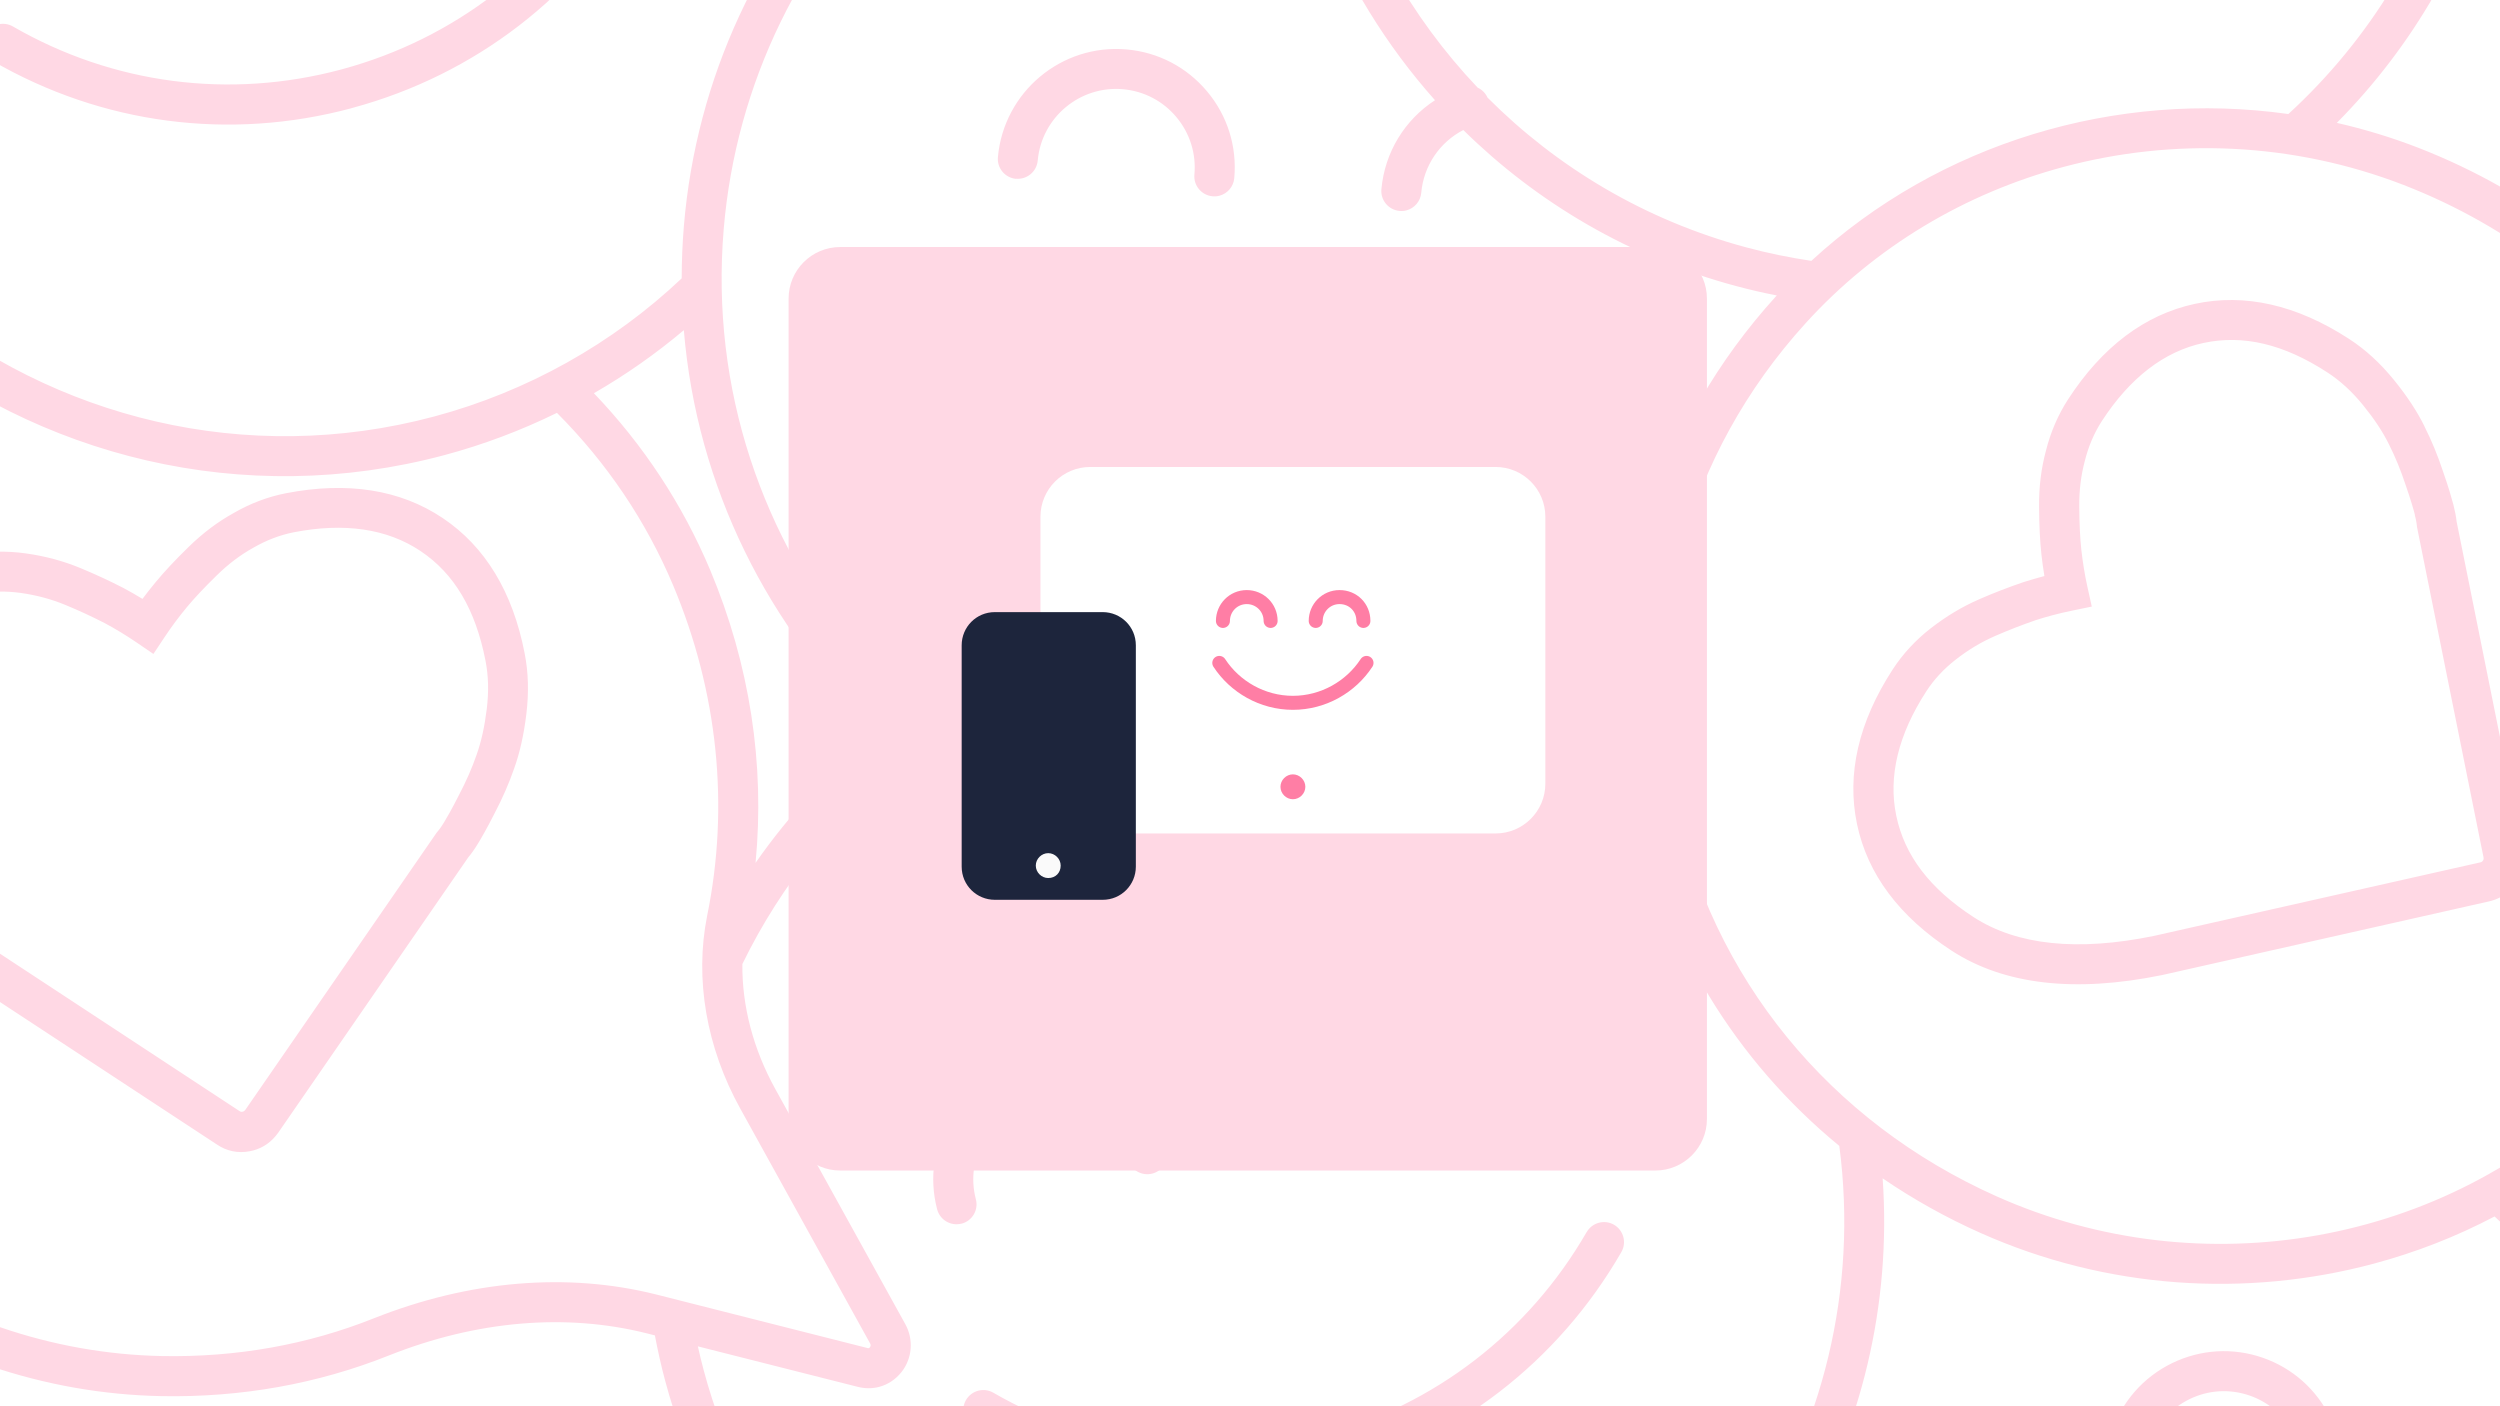 <svg width="560" height="315" viewBox="0 0 560 315" fill="none" xmlns="http://www.w3.org/2000/svg">
<g clip-path="url(#clip0_4526_13304)">
<rect width="560" height="315" fill="white"/>
<path d="M27.43 -167.404C101.411 -187.227 177.775 -142.935 197.681 -68.702C199.836 -60.663 201.254 -52.475 201.96 -44.242C225.689 -64.38 255.243 -75.912 286.213 -77.095C286.692 -86.873 288.192 -96.747 290.821 -106.568C310.718 -180.817 387.097 -225.115 461.068 -205.289C496.912 -195.692 526.838 -172.648 545.365 -140.419C563.873 -108.201 568.774 -70.643 559.129 -34.673C552.786 -11.012 540.509 10.317 523.449 27.523C529.586 28.928 535.678 30.765 541.657 33.085C567.432 43.105 589.094 60.116 604.299 82.295C611.27 92.352 622.33 99.845 635.436 103.352L693.483 118.973L693.479 118.958C697.285 119.972 700.087 123.142 700.621 127C701.165 130.84 699.438 134.45 696.129 136.433L654.697 162.106C638.856 171.998 626.236 187.53 618.228 207.022C611.728 222.931 602.016 237.394 589.378 250.026C582.513 256.867 574.968 262.794 566.92 267.807C577.053 277.5 585.661 288.667 592.539 301.088C611.991 336.168 615.416 377.43 602.196 415.051C609.27 423.144 615.433 432.174 620.416 442.037C632.873 466.728 637.578 493.866 634.038 520.52C632.48 532.652 635.697 545.618 643.087 556.999L675.776 607.459C677.904 610.761 677.873 614.981 675.69 618.213C674.377 620.178 672.475 621.511 670.337 622.084C668.982 622.447 667.512 622.501 666.047 622.216L618.084 613.575C599.689 610.323 579.914 613.427 560.914 622.552C545.441 630.022 528.555 634.272 510.7 635.2C491.741 636.166 473.136 632.792 456.043 625.851C483.838 684.9 467.03 755.981 414.027 795.92C399.448 806.91 383.365 814.576 366.714 819.037C313.524 833.289 254.432 814.915 219.199 768.154C200.069 742.767 190.362 712.321 191.088 681.065C144.006 665.959 108.178 623.181 101.46 573.54C100.076 563.374 99.829 553.177 100.677 543.155C69.521 547.26 38.085 540.806 10.716 524.355C-21.191 505.183 -43.767 474.765 -52.828 438.724C-61.892 402.669 -56.365 365.301 -37.244 333.505C-30.234 321.848 -21.657 311.402 -11.703 302.361C-44.48 288.311 -71.187 260.968 -83.857 226.088C-105.431 166.647 -83.662 101.434 -32.086 68.154C-50.079 51.047 -63.752 28.925 -70.642 3.211C-90.537 -71.041 -46.551 -147.581 27.43 -167.404ZM355.732 556.979C319.805 549.662 281.727 557.687 251.598 580.379C238.091 590.55 226.954 603.005 218.495 617.083C218.44 617.179 218.375 617.294 218.304 617.393C209.494 632.146 203.65 648.638 201.219 666.184C196.445 700.638 205.363 734.942 226.341 762.77C269.648 820.212 351.406 831.885 408.625 788.767L408.621 788.752C461.303 749.06 475.761 676.495 442.552 619.462C421.638 608.075 403.779 591.043 391.449 569.901C380.702 564.116 369.369 559.94 357.795 557.393L357.689 557.422C356.979 557.418 356.322 557.256 355.732 556.979ZM398.149 659.964C398.493 657.516 400.763 655.811 403.212 656.155L403.227 656.151C405.675 656.496 407.38 658.766 407.036 661.214C403.068 689.402 388.425 714.366 365.784 731.519C354.647 739.94 342.728 745.861 329.193 749.488C315.659 753.114 301.428 754.023 287.141 752.01C284.693 751.665 282.987 749.395 283.331 746.947C283.676 744.499 285.946 742.793 288.394 743.138C314.08 746.744 339.632 740.091 360.37 724.385C381.104 708.664 394.519 685.802 398.149 659.964ZM492.122 379.485C452.593 383.477 418.545 405.331 398.726 439.461C378.466 474.354 376.42 515.92 393.11 553.515C413.559 599.541 460.638 628.783 510.244 626.27C526.891 625.408 542.643 621.445 557.029 614.492C563.72 611.279 570.513 608.75 577.333 606.922C591.59 603.102 605.944 602.354 619.648 604.781L667.68 613.437C667.866 613.467 668.056 613.513 668.252 613.219C668.436 612.943 668.423 612.656 668.229 612.353L635.559 561.904C627.016 548.751 623.31 533.657 625.134 519.388L625.169 519.395C628.474 494.515 624.074 469.182 612.438 446.111C596.525 414.666 567.987 392.106 535.352 383.166C534.97 383.123 534.601 383.012 534.24 382.867C520.694 379.284 506.449 378.034 492.122 379.485ZM266.768 672.585C272.458 668.349 279.469 666.567 286.488 667.591C293.507 668.615 299.709 672.311 303.948 678.016C305.429 679.991 305.02 682.796 303.03 684.281C301.054 685.762 298.246 685.336 296.765 683.361C293.964 679.594 289.851 677.13 285.2 676.456C280.55 675.782 275.908 676.945 272.129 679.764C268.361 682.565 265.902 686.693 265.228 691.343L265.217 691.363C264.542 696.013 265.705 700.656 268.525 704.434C269.991 706.413 269.596 709.214 267.606 710.699C267.132 711.036 266.618 711.286 266.091 711.427C264.375 711.887 262.474 711.3 261.341 709.78C257.105 704.09 255.324 697.079 256.348 690.06C257.371 683.041 261.078 676.821 266.768 672.585ZM335.635 620.714C341.325 616.479 348.335 614.697 355.354 615.721C362.388 616.74 368.59 620.436 372.83 626.141C374.311 628.116 373.901 630.921 371.911 632.406C369.921 633.891 367.131 633.477 365.645 631.487C362.83 627.723 358.716 625.259 354.066 624.585C349.412 623.896 344.774 625.075 340.996 627.894C333.207 633.693 331.589 644.759 337.403 652.544C338.869 654.523 338.473 657.324 336.483 658.809C336.009 659.146 335.496 659.397 334.969 659.538L334.958 659.558C333.242 660.017 331.341 659.429 330.207 657.91C321.462 646.166 323.88 629.479 335.635 620.714ZM152.698 525.505C142.21 531.591 130.869 536.356 118.855 539.576C117.967 539.814 117.074 540.037 116.167 540.264C114.066 540.794 111.945 541.25 109.816 541.675C108.776 551.764 108.953 562.06 110.336 572.339L110.317 572.328C116.484 617.809 148.809 657.087 191.556 671.79C191.767 669.507 192.012 667.231 192.336 664.949C194.795 647.267 200.518 630.565 209.051 615.499L172.004 577.744C158.285 563.219 151.508 548.769 151.821 534.76C151.887 531.515 152.191 528.432 152.698 525.505ZM524.401 431.478C537.966 427.844 549.878 428.879 559.807 434.561C569.755 440.254 576.625 449.999 580.244 463.503C581.382 467.748 581.812 472.184 581.569 477.057C581.34 481.685 580.7 485.859 579.69 489.437C578.769 492.863 577.563 496.252 576.019 499.763C574.602 503.145 573.464 505.467 572.772 506.798C572.109 508.056 571.439 509.171 570.811 510.017L532.648 574.508C531.187 576.884 529.216 578.381 526.627 579.075C524.038 579.769 521.441 579.415 519.127 578.066L453.815 541.415C436.582 531.3 426.025 519.3 422.407 505.795C418.788 492.291 419.867 480.416 425.636 470.512C431.394 460.627 441.192 453.774 454.756 450.139C458.746 449.07 462.947 448.671 467.274 448.98C471.664 449.288 475.715 450.074 479.67 451.402C482.966 452.504 486.2 453.736 489.517 455.154C491.075 455.85 492.558 456.565 494.004 457.324C494.881 455.96 495.796 454.618 496.76 453.278C498.489 450.879 500.689 448.191 503.476 445.04C506.399 441.739 509.619 438.941 513.056 436.713C516.581 434.332 520.431 432.558 524.405 431.493L524.401 431.478ZM526.702 440.124C523.691 440.93 520.76 442.28 517.987 444.153C515.13 446.016 512.592 448.229 510.162 450.961C507.572 453.882 505.568 456.34 504.016 458.498C502.357 460.798 500.877 463.099 499.496 465.535L497.244 469.477L493.323 467.189C490.91 465.77 488.477 464.517 485.89 463.355C482.867 462.067 479.864 460.919 476.8 459.901C473.556 458.817 470.237 458.174 466.618 457.917C463.295 457.678 460.068 457.978 457.057 458.785C445.856 461.786 437.88 467.248 433.364 475.025C428.793 482.898 428.051 492.294 431.048 503.48C434.045 514.666 443.203 524.814 458.271 533.654L523.583 570.306C523.892 570.497 524.026 570.51 524.297 570.437C524.537 570.373 524.71 570.294 524.972 569.885L563.369 505.008L563.536 504.787C563.655 504.626 564.116 504.001 564.808 502.67C565.321 501.694 566.367 499.574 567.767 496.246C569.162 493.081 570.23 490.084 571.048 487.057C571.898 484.086 572.43 480.587 572.628 476.629L572.605 476.603C572.8 472.694 572.464 469.154 571.572 465.826C568.551 454.55 563.25 446.87 555.34 442.342C547.541 437.864 537.902 437.122 526.702 440.124ZM183.505 501.131C177.584 507.397 171.112 513.052 164.165 518.076C162.086 522.845 160.941 528.509 160.796 534.954C160.541 546.527 166.499 558.824 178.485 571.522L213.871 607.592L213.867 607.577C222.471 594.525 233.346 582.898 246.208 573.207C263.728 560.008 283.755 551.464 304.549 547.651C305.601 544.352 306.165 541.215 306.234 538.098C306.48 526.431 303.54 517.569 297.218 511.018C290.985 504.556 281.937 501.138 270.349 500.887C267.232 500.818 264.038 501.303 260.856 502.317C257.587 503.306 254.526 504.708 251.436 506.665C248.122 508.747 245.505 510.545 243.423 512.168C241.195 513.91 239.127 515.707 237.118 517.666L233.852 520.832L230.741 517.534C228.824 515.499 226.834 513.612 224.678 511.769C222.175 509.713 219.606 507.771 216.932 505.922C214.102 503.969 211.088 502.421 207.702 501.166C204.567 500.005 201.4 499.386 198.268 499.321C192.8 499.205 187.835 499.825 183.505 501.131ZM221.305 397.946C221.79 406.142 221.557 414.305 220.595 422.34C232.201 421.393 243.996 421.992 255.712 424.161C308.048 433.825 349.861 475.935 359.759 528.952C361.014 535.683 361.737 542.477 362.005 549.198C369.726 551.034 377.337 553.545 384.74 556.725C372.398 528.728 369.783 498.673 376.679 470.395C365.914 460.387 356.795 448.759 349.586 435.765L349.575 435.784C343.672 425.135 339.213 413.857 336.261 402.175C330.772 404.452 325.084 406.412 319.198 407.989C285.158 417.11 250.626 412.647 221.305 397.946ZM219.166 431.517C216.164 447.473 210.332 462.864 201.741 477.172C198.927 481.846 195.842 486.288 192.564 490.555C194.482 490.428 196.436 490.373 198.448 490.415C202.57 490.504 206.724 491.311 210.787 492.805C214.888 494.32 218.556 496.209 222.003 498.593C224.891 500.578 227.645 502.664 230.417 504.939C231.713 506.044 232.945 507.15 234.117 508.272C235.347 507.2 236.589 506.173 237.895 505.145C240.227 503.31 243.09 501.349 246.651 499.104C250.433 496.719 254.211 494.981 258.184 493.788C262.237 492.476 266.412 491.857 270.534 491.946C284.588 492.247 295.739 496.585 303.674 504.819C311.631 513.078 315.507 524.351 315.202 538.326C315.132 540.959 314.787 543.585 314.197 546.26L314.168 546.331C327.047 544.897 340.101 545.256 352.946 547.43C352.63 541.851 351.96 536.222 350.922 530.659C341.705 481.267 302.776 442.031 254.053 433.028C242.388 430.862 230.67 430.371 219.166 431.517ZM421.714 263.954C425.689 320.704 394.517 373.77 344.594 398.409C347.347 409.886 351.662 420.994 357.445 431.433C363.437 442.236 370.835 452.017 379.471 460.643C382.351 451.819 386.196 443.222 390.987 434.967C412.265 398.333 448.801 374.86 491.22 370.578C505.623 369.107 519.951 370.188 533.662 373.485C537.087 367.178 539.879 360.492 541.871 353.536C542.542 351.162 545.029 349.786 547.408 350.471C549.782 351.142 551.158 353.629 550.472 356.007C548.487 362.929 545.809 369.617 542.52 375.952C562.213 382.18 580.343 393.056 595.213 407.66C605.825 373.674 602.136 336.904 584.703 305.447L584.718 305.443C577.844 293.037 569.102 281.97 558.784 272.488C550.173 277.022 541.097 280.55 531.748 283.055C503.098 290.732 471.886 288.785 443.663 276.194C435.877 272.729 428.544 268.61 421.714 263.954ZM-2.263 305.978C-13.031 315.108 -22.231 325.884 -29.571 338.113C-47.434 367.861 -52.608 402.811 -44.135 436.54L-44.105 436.532C-35.632 470.261 -14.499 498.727 15.368 516.67C45.24 534.629 80.286 539.922 114.047 531.57C147.789 523.206 176.239 502.255 194.116 472.503C202.642 458.31 208.277 442.971 210.909 427.081C210.91 426.904 210.946 426.733 210.981 426.563C212.761 415.5 213.095 404.163 211.924 392.746C182.014 374.766 158.722 345.588 148.98 309.231C148.088 305.904 147.343 302.521 146.693 299.129L144.806 298.65C126.681 294.115 106.743 295.827 87.157 303.608C71.197 309.983 54.045 313.061 36.176 312.734C22.909 312.481 9.985 310.135 -2.263 305.978ZM139.387 351.587C141.774 350.98 144.214 352.44 144.811 354.846L144.822 354.826C151.706 382.446 147.488 411.088 132.915 435.469C118.666 459.312 96.203 476.288 69.51 483.44C68.893 483.606 68.287 483.752 67.669 483.917C65.283 484.524 62.842 483.065 62.246 480.659C61.639 478.272 63.141 475.869 65.504 475.236C90.681 468.99 111.883 453.208 125.216 430.885C138.565 408.558 142.44 382.315 136.128 357.011C135.521 354.624 137.024 352.221 139.387 351.587ZM409.999 347.731C416.236 344.333 423.414 343.539 430.227 345.538L430.193 345.531C437.005 347.53 442.623 352.059 446.036 358.293C447.23 360.458 446.429 363.19 444.26 364.368C442.08 365.565 439.379 364.757 438.185 362.592C435.934 358.467 432.208 355.463 427.691 354.14C423.173 352.817 418.422 353.333 414.286 355.602C405.771 360.256 402.628 370.989 407.301 379.515C408.494 381.68 407.689 384.398 405.524 385.591C405.198 385.759 404.864 385.897 404.533 385.985C402.591 386.506 400.459 385.657 399.449 383.814C392.42 370.949 397.153 354.771 409.999 347.731ZM203.523 170.014C187.826 182.191 175.044 197.96 166.292 215.94C166.192 225.326 168.726 235.023 173.693 243.986L202.779 296.59C204.685 300.032 204.363 304.249 201.957 307.314C200.632 308.993 198.89 310.137 196.963 310.653C195.397 311.073 193.718 311.072 192.051 310.631L156.322 301.584C156.723 303.38 157.153 305.169 157.625 306.93C176.242 376.409 247.696 417.854 316.889 399.314L316.894 399.329C379.718 382.495 420.492 321.241 412.003 256.68C388.79 237.615 372.727 211.454 366.406 181.36C366.299 180.84 366.212 180.331 366.109 179.826C354.094 187.499 341.015 193.247 327.36 196.906C312.004 201.021 295.956 202.496 279.93 201.159C250.811 198.715 224.533 187.362 203.523 170.014ZM485.405 305.932C491.643 302.534 498.82 301.74 505.633 303.739L505.599 303.732C512.411 305.731 518.03 310.26 521.443 316.494C522.636 318.659 521.835 321.39 519.666 322.569C517.486 323.766 514.784 322.958 513.59 320.793C511.34 316.668 507.615 313.664 503.097 312.341C498.58 311.018 493.828 311.533 489.693 313.803C481.177 318.457 478.035 329.19 482.707 337.716C483.901 339.881 483.095 342.599 480.93 343.792C480.604 343.96 480.27 344.097 479.939 344.186C477.997 344.707 475.865 343.858 474.855 342.015C467.826 329.15 472.559 312.972 485.405 305.932ZM35.456 405.911C42.346 404.226 49.484 405.331 55.558 409.028C57.659 410.305 58.332 413.061 57.045 415.181C55.768 417.282 53.012 417.957 50.892 416.669C46.881 414.226 42.151 413.493 37.576 414.606L37.595 414.617C33.039 415.741 29.147 418.558 26.708 422.584C21.653 430.877 24.304 441.737 32.612 446.788C34.728 448.06 35.402 450.816 34.115 452.936C33.49 453.974 32.511 454.657 31.442 454.943C30.298 455.25 29.032 455.105 27.951 454.443C15.422 446.827 11.423 430.456 19.038 417.927C22.74 411.869 28.569 407.611 35.456 405.911ZM462.212 37.397C440.307 43.266 420.099 55.167 404.427 72.436C377.716 101.861 367.05 140.88 375.155 179.5C383.445 218.991 409.741 251.252 447.294 268.007C493.291 288.519 547.846 278.759 583.033 243.69C594.835 231.912 603.875 218.436 609.928 203.631C618.66 182.38 632.502 165.39 649.964 154.499L691.453 128.796L691.442 128.815C691.606 128.706 691.775 128.612 691.731 128.269C691.691 127.941 691.491 127.736 691.142 127.636L633.11 112.011C617.968 107.952 605.116 99.197 596.917 87.387C582.72 66.681 562.506 50.798 538.424 41.437C513.616 31.836 486.842 30.797 462.212 37.397ZM355.425 275.981C356.66 273.843 359.4 273.109 361.538 274.343C363.68 275.593 364.414 278.333 363.18 280.471C348.956 305.13 326.012 322.782 298.602 330.208L298.33 330.281C270.99 337.606 242.473 333.855 218.02 319.737C215.878 318.488 215.144 315.748 216.379 313.61C217.628 311.468 220.368 310.733 222.506 311.968C244.898 324.896 271 328.309 296.022 321.605L296.263 321.54C321.37 314.732 342.383 298.548 355.421 275.966L355.425 275.981ZM79.876 331.998C86.767 330.314 93.904 331.418 99.978 335.116C102.078 336.392 102.752 339.148 101.465 341.268C100.173 343.372 97.432 344.043 95.312 342.755C91.302 340.312 86.57 339.579 81.996 340.692C77.413 341.775 73.547 344.634 71.109 348.66C68.67 352.685 67.937 357.417 69.049 361.991C70.162 366.566 72.992 370.439 77.018 372.878C79.133 374.151 79.807 376.907 78.52 379.027C77.894 380.066 76.915 380.747 75.846 381.033L75.85 381.049C74.706 381.355 73.441 381.211 72.36 380.548C66.301 376.847 62.029 371.02 60.344 364.13C58.671 357.22 59.776 350.083 63.458 344.014C67.155 337.94 72.99 333.698 79.876 331.998ZM-25.131 74.358C-74.719 104.943 -95.872 166.732 -75.447 223.028L-75.466 223.017C-58.265 270.35 -13.345 302.801 36.32 303.757C52.991 304.067 68.958 301.208 83.811 295.275C105.166 286.81 127.003 284.96 146.962 289.956L194.276 301.951C194.454 302.016 194.644 302.061 194.862 301.793C195.066 301.529 195.084 301.234 194.905 300.927L165.82 248.323C158.224 234.61 155.584 219.278 158.39 205.181C163.432 180.579 160.805 154.997 150.809 131.18C144.716 116.692 135.942 103.698 124.755 92.48C116.712 96.426 108.285 99.604 99.583 101.936C54.448 114.029 8.42 102.255 -25.131 74.358ZM463.239 89.471C470.878 77.694 480.451 70.482 491.616 68.071C502.812 65.652 514.44 68.281 526.164 75.902C529.871 78.297 533.147 81.309 536.224 85.083C539.158 88.686 541.474 92.212 543.111 95.55L543.096 95.554C544.68 98.695 546.056 102.022 547.263 105.684C548.474 109.119 549.173 111.61 549.564 113.07C549.924 114.474 550.169 115.748 550.27 116.786L565.063 190.243C565.571 192.979 565.09 195.464 563.649 197.674C562.3 199.745 560.358 201.169 558.01 201.798C557.814 201.85 557.599 201.892 557.403 201.944L484.345 218.406C464.768 222.426 448.93 220.586 437.172 212.957C425.449 205.336 418.308 195.793 415.965 184.577C413.629 173.391 416.314 161.731 423.969 149.95C426.221 146.491 429.084 143.384 432.502 140.725C435.961 138.04 439.506 135.912 443.334 134.241C446.539 132.833 449.759 131.6 453.157 130.431C454.773 129.901 456.38 129.454 457.946 129.035C457.677 127.429 457.457 125.826 457.275 124.181C456.953 121.233 456.781 117.761 456.752 113.558C456.71 109.067 457.219 104.945 458.294 100.945C459.332 96.811 461.002 92.926 463.239 89.471ZM493.559 76.828C484.771 78.715 477.108 84.625 470.792 94.353C469.093 96.987 467.824 99.957 467.012 103.192C466.134 106.477 465.721 109.816 465.753 113.486C465.781 117.383 465.936 120.553 466.222 123.187C466.541 126.005 466.976 128.713 467.578 131.44L468.557 135.874L464.106 136.791C462.592 137.1 461.12 137.447 459.644 137.842C458.44 138.165 457.228 138.521 456.009 138.912C452.924 139.981 449.941 141.136 446.95 142.438C443.816 143.81 440.893 145.545 438.053 147.774C435.422 149.818 433.22 152.199 431.517 154.818C425.201 164.546 422.924 173.934 424.766 182.735C426.621 191.646 432.289 199.066 442.078 205.431C451.787 211.736 465.384 213.16 482.482 209.644L555.54 193.182C555.905 193.1 555.998 193.027 556.16 192.79C556.301 192.591 556.385 192.423 556.29 191.949L541.405 118.031L541.378 117.749C541.36 117.56 541.294 116.77 540.907 115.325L540.937 115.317C540.67 114.259 540.017 111.948 538.838 108.57C537.743 105.265 536.537 102.329 535.129 99.543C533.77 96.761 531.819 93.815 529.317 90.742C526.839 87.695 524.232 85.311 521.338 83.424C511.548 77.059 502.468 74.909 493.559 76.828ZM228.878 238.428C235.74 236.638 242.906 237.606 249.031 241.193C255.17 244.776 259.535 250.529 261.329 257.406C261.952 259.789 260.541 262.232 258.163 262.87L258.133 262.878C255.735 263.504 253.302 262.074 252.661 259.68C251.473 255.126 248.581 251.318 244.522 248.937C240.452 246.574 235.711 245.924 231.156 247.112L231.066 247.136C221.732 249.637 216.132 259.271 218.592 268.632C219.229 271.011 217.803 273.458 215.425 274.095L215.394 274.103L215.39 274.088C212.993 274.714 210.561 273.285 209.919 270.891C206.211 256.749 214.651 242.24 228.742 238.464L228.878 238.428ZM312.167 216.106C319.029 214.315 326.196 215.283 332.32 218.87C338.46 222.453 342.825 228.206 344.619 235.083C345.257 237.461 343.831 239.909 341.452 240.547L341.422 240.555C339.024 241.181 336.592 239.751 335.951 237.358C334.763 232.803 331.881 228.976 327.811 226.613C323.742 224.251 319.001 223.601 314.447 224.789L314.356 224.814C305.022 227.315 299.422 236.947 301.882 246.309C302.519 248.687 301.093 251.135 298.715 251.773L298.684 251.781L298.68 251.766C296.283 252.392 293.851 250.962 293.209 248.568C289.489 234.381 298.067 219.787 312.167 216.106ZM286.055 -68.098C255.439 -66.8 226.282 -54.695 203.563 -33.682C179.573 -11.506 164.849 18.693 162.109 51.344C156.094 123.019 209.271 186.223 280.665 192.217C310.279 194.705 340.007 186.836 364.534 170.099C359.9 132.388 371.716 95.127 397.793 66.405C397.871 66.336 397.934 66.27 398.008 66.186C394.943 65.587 391.9 64.885 388.892 64.078C365.022 57.678 344.263 45.362 327.778 29.125C322.493 31.864 318.898 37.119 318.361 43.185C318.186 45.12 316.821 46.648 315.059 47.12C314.563 47.253 314.041 47.295 313.496 47.247C311.031 47.02 309.206 44.847 309.433 42.382C310.183 34.097 314.688 26.823 321.438 22.448C299.511 -2.185 286.612 -34.302 286.055 -68.098ZM-37.194 142.534C-30.774 133.069 -20.515 126.915 -6.727 124.237C-2.676 123.458 1.542 123.36 5.836 123.969C10.178 124.58 14.163 125.659 18.027 127.253C21.259 128.598 24.388 130.035 27.588 131.678C29.095 132.485 30.523 133.296 31.913 134.15C32.889 132.856 33.885 131.573 34.949 130.304C36.838 128.022 39.145 125.548 42.213 122.548C45.423 119.413 48.739 116.91 52.364 114.906C56.038 112.776 59.993 111.281 64.04 110.487C77.829 107.809 89.656 109.674 99.154 116.036C108.672 122.409 114.855 132.597 117.517 146.325C118.369 150.647 118.481 155.103 117.905 159.936C117.347 164.539 116.434 168.657 115.162 172.161C114.015 175.469 112.577 178.775 110.782 182.193C109.033 185.662 107.692 187.941 107.051 188.984C106.301 190.218 105.551 191.275 104.876 192.069L62.311 253.738C60.855 255.774 58.983 257.098 56.725 257.703C56.484 257.768 56.239 257.817 55.994 257.866L55.964 257.875C53.326 258.388 50.765 257.864 48.55 256.344L-14.036 215.234C-30.517 203.95 -40.208 191.266 -42.878 177.507C-45.544 163.764 -43.628 152.003 -37.194 142.534ZM-8.953 133.935C-18.332 136.448 -25.321 141.015 -29.763 147.562C-34.877 155.096 -36.29 164.334 -34.06 175.789L-34.042 175.736C-31.835 187.102 -23.401 197.864 -8.997 207.72L53.593 248.845C53.906 249.051 54.028 249.083 54.302 249.025C54.547 248.976 54.728 248.928 55.009 248.53L97.83 186.486L98.015 186.275C98.152 186.125 98.653 185.523 99.441 184.247C100 183.322 101.198 181.291 102.829 178.046C104.452 174.949 105.727 172.058 106.744 169.107C107.788 166.198 108.557 162.747 109.035 158.811C109.51 154.924 109.417 151.383 108.751 147.995C106.521 136.54 101.769 128.502 94.198 123.431C86.726 118.43 77.167 117.023 65.787 119.233C62.723 119.844 59.692 120.995 56.812 122.654C53.834 124.307 51.15 126.333 48.531 128.907C45.73 131.642 43.546 133.97 41.875 135.983C40.071 138.161 38.433 140.359 36.881 142.695L34.362 146.483L30.61 143.923C28.3 142.347 25.966 140.923 23.459 139.578C20.561 138.095 17.65 136.745 14.638 135.503C11.482 134.203 8.212 133.32 4.623 132.813C1.323 132.358 -1.92 132.42 -4.987 133.016C-6.351 133.285 -7.674 133.592 -8.953 133.935ZM153.178 73.957C146.9 79.253 140.148 83.983 133.033 88.083C144.128 99.681 152.885 112.971 159.095 127.717L159.099 127.732C167.95 148.838 171.374 171.254 169.242 193.286C176.935 182.253 186.179 172.369 196.685 164.004C172.126 140.878 156.089 109.031 153.178 73.957ZM215.135 77.528C217.018 75.942 219.838 76.17 221.443 78.064L221.454 78.045C238.184 97.847 261.688 109.928 287.602 112.037C313.536 114.156 338.795 106.049 358.712 89.207C360.595 87.621 363.416 87.85 365.02 89.744C366.609 91.641 366.38 94.461 364.487 96.066C352.264 106.393 338.186 113.715 323.191 117.733C311.509 120.863 299.256 121.984 286.868 120.979C258.561 118.672 232.886 105.478 214.598 83.835C213.013 81.952 213.242 79.132 215.135 77.528ZM458.729 -196.611C389.54 -215.152 318.094 -173.708 299.47 -104.222C287.28 -58.663 300.761 -12.206 330.994 19.63C331.951 20.068 332.739 20.841 333.206 21.861C348.765 37.475 368.446 49.322 391.203 55.423C395.985 56.707 400.867 57.706 405.741 58.433C434.42 32.015 474.039 20.109 512.591 25.544C530.91 8.759 543.981 -12.8 550.463 -36.965C559.485 -70.622 554.908 -105.767 537.58 -135.929C520.257 -166.076 492.245 -187.632 458.729 -196.611ZM29.769 -158.737C-39.424 -140.196 -80.583 -68.577 -61.966 0.902C-55.222 26.074 -41.518 47.526 -23.531 63.829C-22.048 63.883 -20.609 64.675 -19.814 66.076C-19.565 66.525 -19.402 67.014 -19.322 67.493C12.062 93.566 55.083 104.597 97.283 93.29C118.044 87.727 137.187 77.03 152.698 62.353C152.705 58.463 152.862 54.532 153.192 50.587C155.949 17.577 170.198 -13.075 193.439 -36.358C193.126 -46.44 191.648 -56.533 189.014 -66.363C170.397 -135.843 98.958 -177.292 29.75 -158.748L29.769 -158.737ZM223.53 35.197C224.846 20.596 237.776 9.774 252.373 11.075C259.445 11.697 265.846 15.048 270.402 20.491C274.959 25.934 277.113 32.829 276.476 39.906C276.301 41.841 274.934 43.368 273.173 43.84C272.676 43.973 272.155 44.016 271.61 43.969C269.145 43.742 267.32 41.568 267.547 39.103C267.971 34.423 266.537 29.853 263.52 26.241C260.503 22.628 256.261 20.408 251.566 19.988C241.896 19.126 233.312 26.299 232.45 35.969C232.223 38.434 230.05 40.26 227.585 40.033L227.593 40.062C225.128 39.835 223.303 37.662 223.53 35.197ZM347.017 -69.068C349.155 -70.302 351.901 -69.569 353.135 -67.431C379.923 -21.054 439.627 -5.215 486.259 -32.136C488.397 -33.37 491.143 -32.637 492.377 -30.499C493.612 -28.361 492.879 -25.616 490.741 -24.381C482.455 -19.595 473.789 -16.047 464.952 -13.678L464.936 -13.675C419.545 -1.512 369.864 -20.537 345.381 -62.949C344.146 -65.087 344.879 -67.833 347.017 -69.068ZM446.061 -86.974C449.937 -101.115 464.579 -109.46 478.716 -105.6C485.56 -103.722 491.268 -99.281 494.79 -93.125C498.3 -86.95 499.203 -79.785 497.326 -72.941C496.895 -71.358 495.655 -70.202 494.165 -69.802C493.427 -69.605 492.625 -69.584 491.824 -69.805C489.439 -70.457 488.037 -72.921 488.688 -75.306C489.939 -79.852 489.345 -84.599 487.008 -88.684C484.686 -92.774 480.897 -95.712 476.355 -96.948C466.989 -99.505 457.289 -93.969 454.717 -84.599C454.065 -82.213 451.601 -80.811 449.216 -81.463L449.197 -81.474C446.812 -82.125 445.409 -84.589 446.061 -86.974ZM135.816 -30.069C137.065 -32.211 139.804 -32.945 141.942 -31.711C144.084 -30.461 144.819 -27.721 143.584 -25.583C129.36 -0.924 106.417 16.729 79.007 24.154L78.736 24.226L78.725 24.245C51.385 31.571 22.887 27.831 -1.585 13.702C-3.727 12.453 -4.461 9.713 -3.227 7.575C-1.978 5.433 0.763 4.698 2.9 5.933C25.292 18.86 51.395 22.274 76.416 15.57L76.657 15.505C101.764 8.697 122.778 -7.487 135.816 -30.069ZM375.243 -125.348C381.414 -128.873 388.578 -129.776 395.422 -127.899C402.267 -126.022 407.975 -121.582 411.496 -115.425C415.007 -109.25 415.91 -102.085 414.032 -95.241C413.602 -93.657 412.362 -92.502 410.872 -92.103C410.134 -91.905 409.333 -91.884 408.532 -92.105C406.146 -92.757 404.744 -95.22 405.396 -97.606C406.646 -102.152 406.052 -106.898 403.715 -110.984C401.393 -115.073 397.604 -118.012 393.062 -119.247C388.519 -120.483 383.773 -119.888 379.687 -117.551C375.602 -115.214 372.659 -111.441 371.424 -106.898C370.772 -104.513 368.308 -103.111 365.923 -103.762L365.919 -103.777C363.534 -104.429 362.131 -106.894 362.783 -109.279C364.645 -116.119 369.086 -121.827 375.243 -125.348ZM9.276 -67.607C16.138 -69.397 23.303 -68.429 29.428 -64.842C35.568 -61.259 39.933 -55.506 41.727 -48.629C42.349 -46.246 40.939 -43.803 38.56 -43.165L38.53 -43.157C36.133 -42.531 33.7 -43.961 33.058 -46.355C31.87 -50.909 28.978 -54.717 24.919 -57.098C20.849 -59.461 16.109 -60.111 11.554 -58.923L11.463 -58.899C2.129 -56.398 -3.47 -46.764 -1.01 -37.403C-0.384 -35.005 -1.753 -32.525 -4.208 -31.932L-4.212 -31.947C-6.61 -31.321 -9.042 -32.75 -9.683 -35.144C-13.392 -49.285 -4.952 -63.795 9.14 -67.57L9.276 -67.607ZM92.564 -89.93C99.426 -91.72 106.592 -90.752 112.717 -87.165C118.856 -83.582 123.221 -77.829 125.016 -70.952C125.638 -68.569 124.227 -66.126 121.848 -65.489L121.819 -65.481C119.421 -64.855 116.989 -66.284 116.347 -68.678C115.159 -73.232 112.267 -77.04 108.208 -79.422C104.138 -81.784 99.397 -82.434 94.843 -81.246L94.752 -81.222C85.418 -78.721 79.818 -69.088 82.278 -59.727C82.916 -57.348 81.49 -54.9 79.111 -54.263L79.081 -54.255L79.077 -54.27C76.679 -53.644 74.247 -55.074 73.606 -57.468C69.885 -71.655 78.459 -86.263 92.564 -89.93Z" fill="#FFD8E4"/>
<g filter="url(#filter0_d_4526_13304)">
<path d="M176.646 61.113C176.646 54.731 181.821 49.557 188.203 49.557H370.797C377.18 49.557 382.354 54.731 382.354 61.113V244.863C382.354 251.246 377.18 256.42 370.797 256.42H188.203C181.821 256.42 176.646 251.246 176.646 244.863V61.113Z" fill="#FFD8E4"/>
</g>
<path d="M335.011 104.601H244.21C238.055 104.601 233.062 109.594 233.062 115.748V172.876V175.547C233.062 181.701 238.055 186.694 244.21 186.694H335.011C341.165 186.694 346.158 181.701 346.158 175.547V172.876V115.748C346.158 109.594 341.165 104.601 335.011 104.601Z" fill="white"/>
<path d="M222.845 137.113H246.997C251.061 137.113 254.429 140.364 254.429 144.544V194.125C254.429 198.189 251.177 201.557 246.997 201.557H222.845C218.781 201.557 215.414 198.305 215.414 194.125V144.544C215.414 140.48 218.665 137.113 222.845 137.113Z" fill="#1D253C"/>
<path d="M234.804 196.68C233.295 196.68 232.018 195.403 232.018 193.893C232.018 192.384 233.295 191.106 234.804 191.106C236.314 191.106 237.591 192.384 237.591 193.893C237.591 195.519 236.43 196.68 234.804 196.68Z" fill="#FAFAFA"/>
<path d="M289.611 179.03C288.101 179.03 286.824 177.752 286.824 176.243C286.824 174.733 288.101 173.456 289.611 173.456C291.12 173.456 292.398 174.733 292.398 176.243C292.398 177.752 291.12 179.03 289.611 179.03Z" fill="#FF7EA5"/>
<path d="M273.122 148.492C276.606 153.833 282.76 157.433 289.61 157.433C296.461 157.433 302.615 153.833 306.099 148.492" stroke="#FF7EA5" stroke-width="3.138" stroke-miterlimit="10" stroke-linecap="round"/>
<path d="M273.935 139.087C273.935 136.184 276.257 133.746 279.276 133.746C282.179 133.746 284.617 136.068 284.617 139.087" stroke="#FF7EA5" stroke-width="3.138" stroke-miterlimit="10" stroke-linecap="round"/>
<path d="M294.72 139.087C294.72 136.184 297.042 133.746 300.061 133.746C303.08 133.746 305.402 136.068 305.402 139.087" stroke="#FF7EA5" stroke-width="3.138" stroke-miterlimit="10" stroke-linecap="round"/>
</g>
<defs>
<filter id="filter0_d_4526_13304" x="169.713" y="48.401" width="219.576" height="220.731" filterUnits="userSpaceOnUse" color-interpolation-filters="sRGB">
<feFlood flood-opacity="0" result="BackgroundImageFix"/>
<feColorMatrix in="SourceAlpha" type="matrix" values="0 0 0 0 0 0 0 0 0 0 0 0 0 0 0 0 0 0 127 0" result="hardAlpha"/>
<feMorphology radius="2.311" operator="dilate" in="SourceAlpha" result="effect1_dropShadow_4526_13304"/>
<feOffset dy="5.778"/>
<feGaussianBlur stdDeviation="2.311"/>
<feComposite in2="hardAlpha" operator="out"/>
<feColorMatrix type="matrix" values="0 0 0 0 0 0 0 0 0 0 0 0 0 0 0 0 0 0 0.25 0"/>
<feBlend mode="normal" in2="BackgroundImageFix" result="effect1_dropShadow_4526_13304"/>
<feBlend mode="normal" in="SourceGraphic" in2="effect1_dropShadow_4526_13304" result="shape"/>
</filter>
<clipPath id="clip0_4526_13304">
<rect width="560" height="315" fill="white"/>
</clipPath>
</defs>
</svg>
